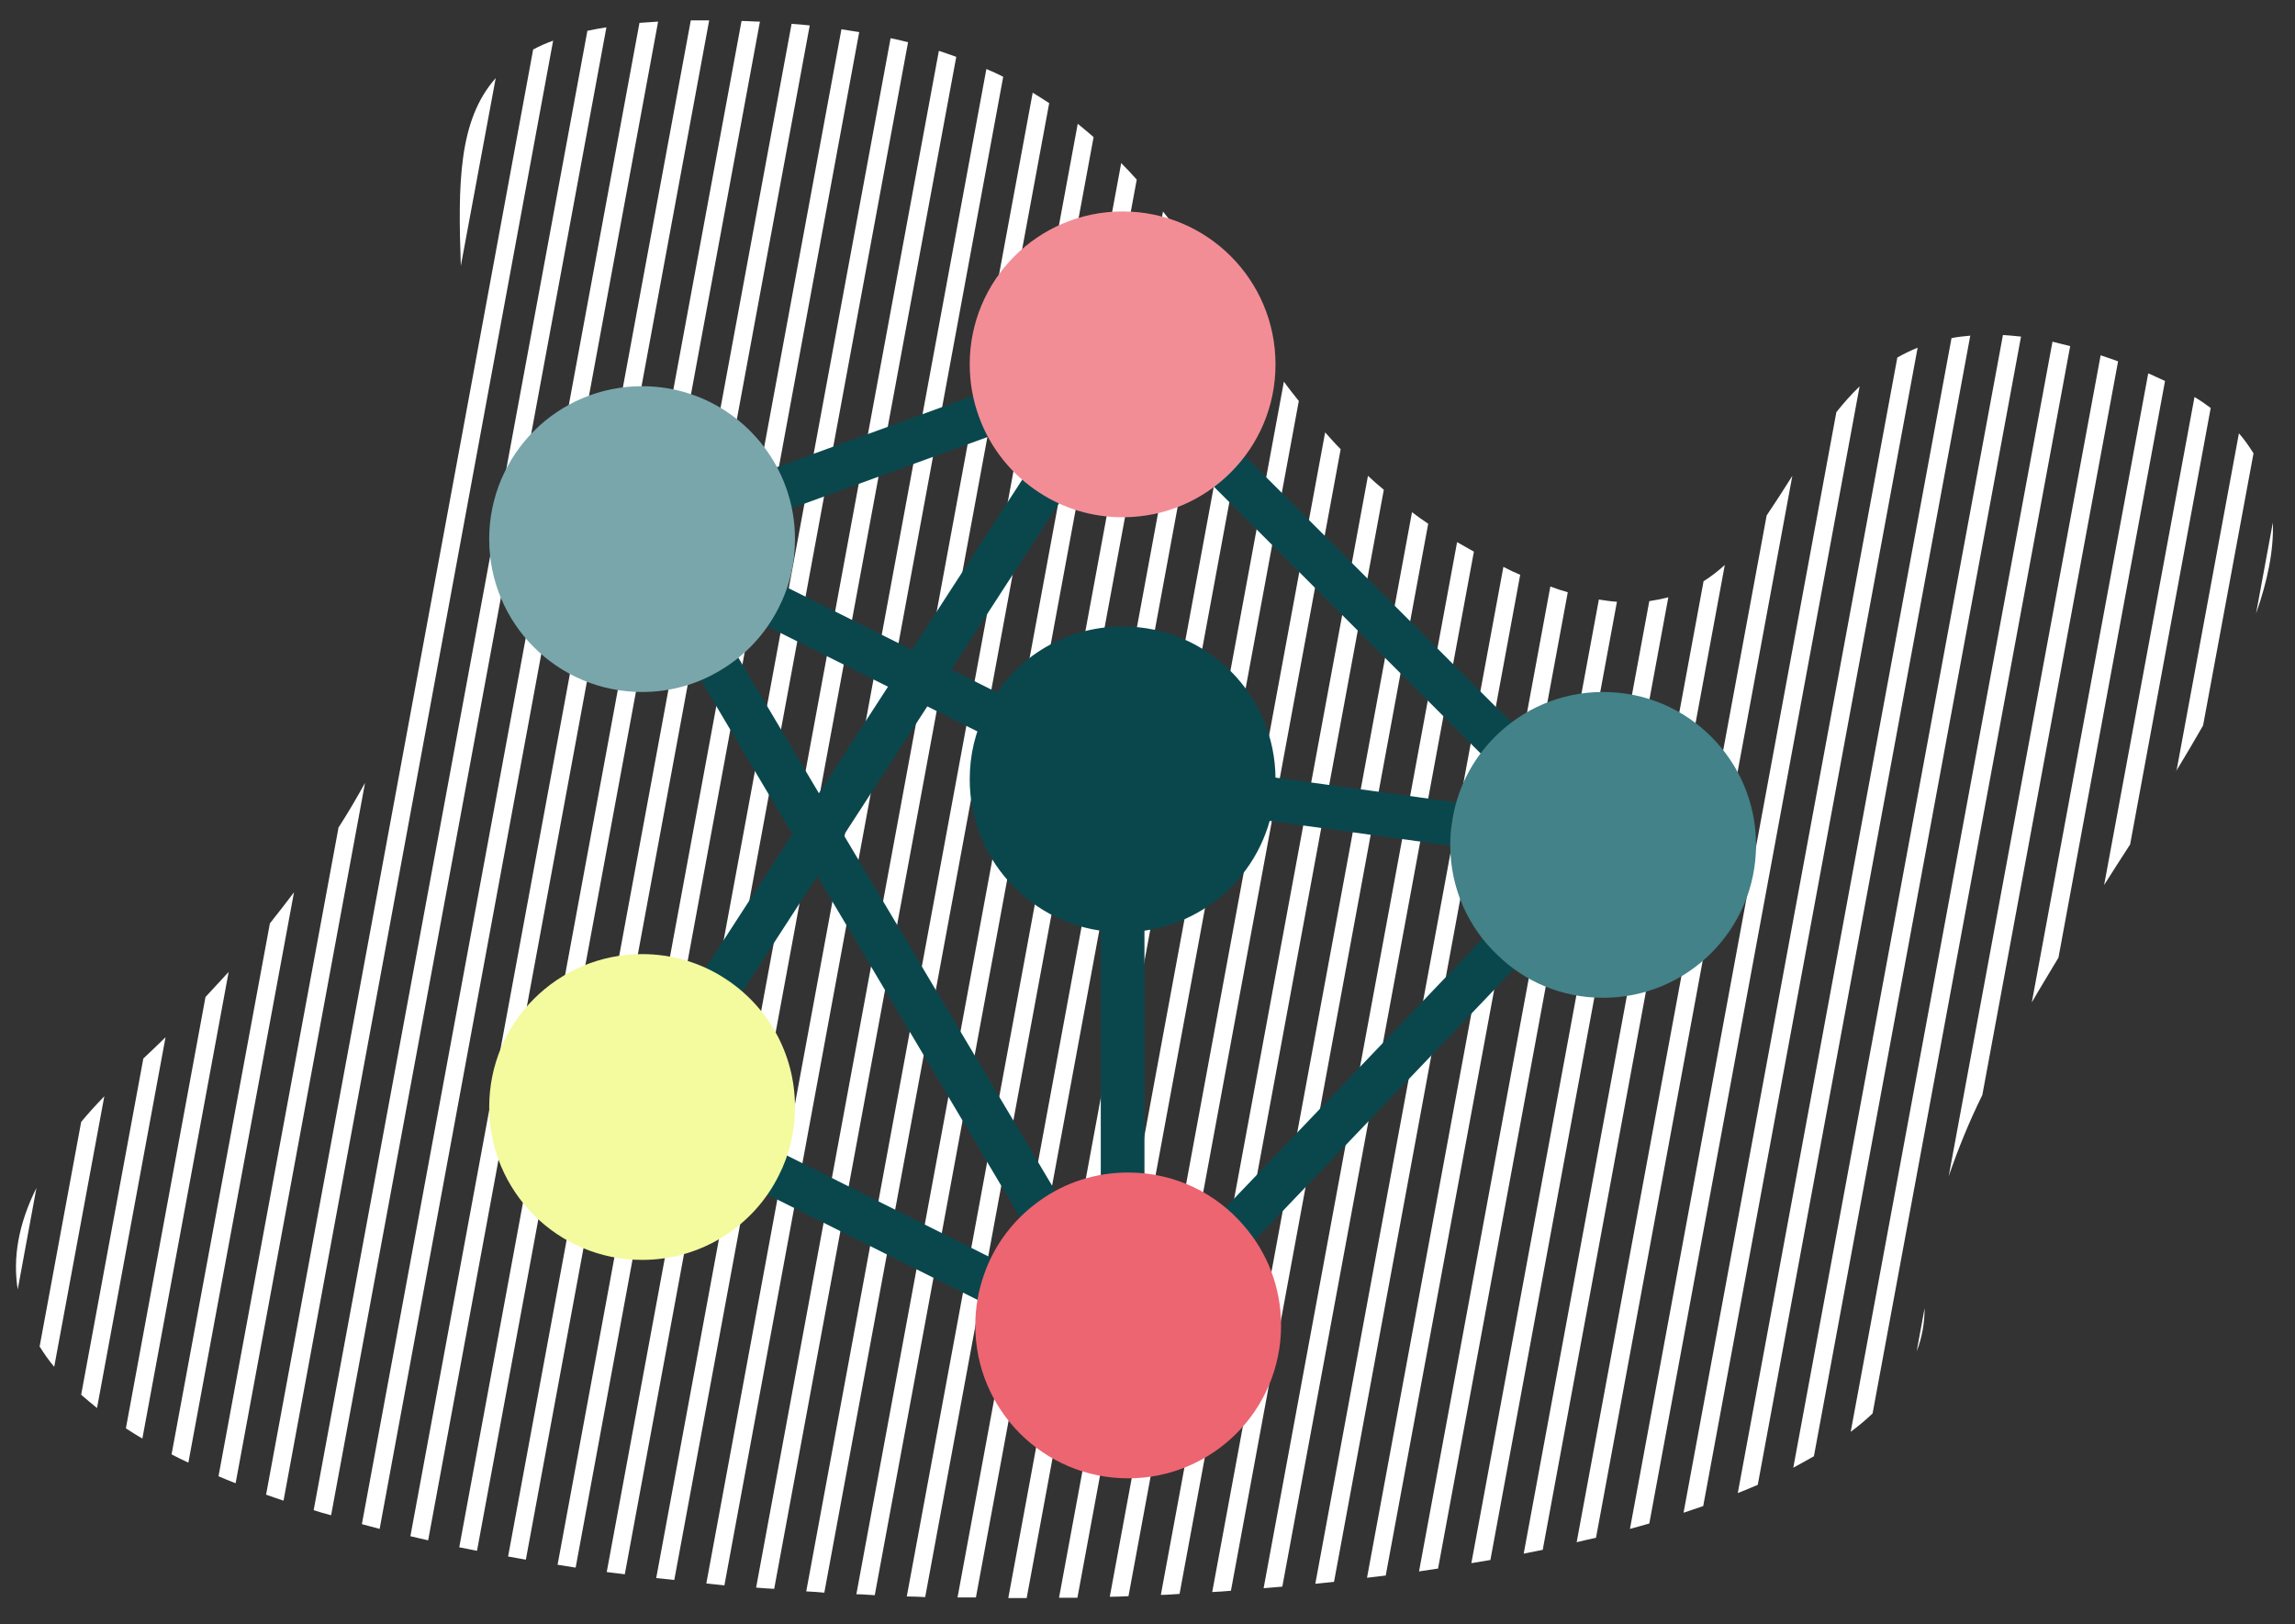 <?xml version="1.0" encoding="UTF-8"?><svg xmlns="http://www.w3.org/2000/svg" viewBox="0 0 260 184"><rect x="0" y="0" width="260" height="184" fill="#333333" stroke="none"/><g id="Icon"><path d="M257.492,59.188l-1.904,10.313c1.294-3.665,2.012-7.115,1.904-10.313ZM246.533,87.359c1.078-1.761,2.084-3.485,3.054-5.174l5.713-30.831c-.503-.791-1.042-1.581-1.653-2.264l-7.079,38.269h-.036ZM248.617,44.958l-10.241,55.301c.97-1.545,1.976-3.09,2.947-4.599h0l9.127-49.444c-.575-.431-1.186-.862-1.869-1.258h.036ZM244.054,42.587c-.216-.108-.467-.18-.683-.287l-13.187,71.255c.97-1.689,2.012-3.378,3.018-5.067h0l12.073-65.326c-.395-.18-.826-.395-1.258-.575l.036 0ZM237.981,40.251l-17.212,92.995c1.078-3.126,2.336-6.216,3.809-9.199l15.379-83.113c-.683-.252-1.33-.467-1.976-.683h0l0.0 0ZM218.038,148.194l-.898,4.887c.611-1.545.898-3.198.898-4.887ZM232.519,38.742l-22.853,123.466c.862-.647,1.689-1.33,2.479-2.084l22.386-120.915c-.683-.18-1.365-.323-2.012-.503h0l-0.0.036ZM226.913,37.951l-23.752,128.317c.791-.431,1.581-.862,2.336-1.294l23.464-126.843c-.719-.072-1.401-.144-2.048-.18h0ZM221.092,38.275l-24.219,130.868c.791-.323,1.545-.611,2.264-.934l24.075-130.185c-.755.072-1.473.144-2.156.287l.036-.036ZM214.948,40.502l-24.219,130.868c.755-.252,1.509-.503,2.228-.755l24.291-131.227c-.791.323-1.545.683-2.3,1.114h0ZM208.049,46.647l-23.392,126.556c.755-.216,1.473-.395,2.192-.611l23.824-128.82c-.934.898-1.797,1.869-2.623,2.911h0v-.036ZM200.143,58.397l-21.524,116.315c.755-.18,1.473-.359,2.192-.503l22.243-120.304c-.97,1.545-1.94,3.054-2.911,4.492l-0-0ZM192.993,65.871l-20.374,110.135c.719-.144,1.473-.287,2.156-.431l20.626-111.572c-.755.683-1.581,1.33-2.443,1.869h.036ZM186.848,68.099l-20.158,108.985c.719-.108,1.437-.252,2.156-.359l20.158-109.057c-.719.18-1.437.323-2.156.431h0v0ZM181.135,67.919l-20.374,110.099c.719-.108,1.437-.216,2.156-.323l20.266-109.524c-.647-.036-1.33-.144-2.048-.252h0l0-0ZM175.637,66.446l-20.769,112.291c.719-.072,1.437-.18,2.12-.252l20.626-111.392c-.647-.18-1.294-.395-1.976-.647h0v0ZM170.391,64.254s-.036,0-.072-.036l-21.308,115.201c.719-.072,1.437-.144,2.12-.216l21.093-114.087c-.611-.252-1.222-.539-1.833-.862h0v-0ZM165.073,61.415l-21.919,118.507c.719-.072,1.437-.108,2.12-.18l21.704-117.249c-.647-.359-1.258-.719-1.904-1.078h0v0ZM159.97,58.002l-22.638,122.352c.719-.036,1.401-.072,2.12-.144l22.35-120.879c-.647-.431-1.258-.862-1.869-1.33h.036ZM154.976,53.905l-23.464,126.772c.719,0,1.401-.072,2.12-.108l23.141-125.083c-.611-.503-1.222-1.042-1.797-1.581h0ZM150.125,48.983l-24.399,131.91c.719,0,1.401-.036,2.12-.072l24.039-129.934c-.611-.611-1.186-1.258-1.725-1.869h0l-.036-.036ZM145.453,43.233l-25.476,137.767h2.084l25.081-135.575c-.575-.719-1.15-1.437-1.689-2.192l0.0 0ZM140.89,36.837l-26.662,144.199h2.084l26.231-141.828c-.539-.791-1.114-1.581-1.653-2.408h0v.036ZM136.362,30.19l-27.884,150.775h2.084l27.453-148.403c-.539-.791-1.078-1.617-1.653-2.408h0l0.0.036ZM131.763,23.937l-29.034,156.919c.683,0,1.365.036,2.084.072l28.639-154.763c-.539-.755-1.114-1.473-1.689-2.192h0v-.036ZM127.02,18.475l-30.004,162.13c.683,0,1.365.072,2.084.108l29.681-160.369c-.575-.647-1.15-1.258-1.761-1.869h-0ZM122.097,14.02l-30.759,166.262c.683.036,1.365.072,2.048.144L123.894,15.529c-.575-.503-1.186-1.006-1.797-1.509v0ZM116.994,10.498l-31.334,169.352c.683.072,1.365.108,2.048.144L118.863,11.684c-.611-.395-1.222-.791-1.869-1.186ZM111.748,7.803l-31.729,171.58c.683.072,1.365.144,2.048.216L113.653,8.702c-.611-.323-1.258-.611-1.94-.898h.036ZM106.358,5.791l-32.016,172.981c.683.072,1.365.144,2.048.216L108.335,6.438c-.647-.216-1.294-.467-1.976-.683v.036ZM100.896,4.318l-32.16,173.772c.683.072,1.365.18,2.048.252L102.873,4.785c-.647-.18-1.33-.323-2.012-.467l.036 0ZM95.327,3.312l-32.16,173.952c.683.108,1.365.216,2.048.323L97.339,3.635c-.647-.108-1.33-.216-2.048-.323h.036ZM89.685,2.665l-32.124,173.664c.683.108,1.33.252,2.012.359L91.734,2.881c-.683-.072-1.365-.144-2.048-.18h0l-0-.036ZM84.008,2.377l-31.98,172.91c.683.144,1.33.252,2.012.395L86.092,2.449c-.683,0-1.365-.072-2.084-.072h0ZM78.259,2.306l-31.765,171.724c.647.144,1.33.323,2.012.467L80.343,2.306h-2.084 0ZM72.438,2.629l-31.441,170.035c.647.18,1.33.359,2.012.539L74.558,2.449c-.719.036-1.437.108-2.12.144l-0.0.036ZM66.545,3.491l-31.01,167.591c.647.216,1.294.395,1.976.575L68.7,3.096c-.755.108-1.473.252-2.156.395ZM60.4,5.611l-7.905,42.832-4.887,26.411-17.463,94.468c.647.216,1.294.467,1.976.683L62.664,4.605c-.791.287-1.545.611-2.264,1.006ZM52.207,30.118l3.953-21.272c-4.24,4.779-4.276,12.002-3.953,21.272h0ZM38.337,93.827l-13.583,73.411c.647.287,1.294.539,1.94.791l14.661-79.34c-.934,1.689-1.94,3.414-3.054,5.138h.036ZM30.576,104.607l-11.139,60.152c.611.323,1.258.647,1.904.934l11.966-64.608c-.862,1.15-1.797,2.336-2.731,3.521ZM23.281,112.943l-9.019,48.869c.611.395,1.222.791,1.869,1.15l9.774-52.857c-.862.934-1.725,1.869-2.623,2.839h0ZM16.238,119.914l-7.043,38.089c.575.503,1.186,1.006,1.797,1.509l7.762-42.006c-.826.791-1.653,1.617-2.551,2.443h0l.036-.036ZM9.195,127.101l-4.707,25.441c.503.791,1.042,1.581,1.653,2.3l5.677-30.651c-.934.97-1.833,1.94-2.623,2.911ZM2.009,146.074l2.12-11.499c-2.048,4.096-2.695,7.941-2.12,11.499Z" fill="#fff"/></g><g id="Ebene_5"><path d="M81.797,55.184l34.657-12.609,1.693,4.652-34.657,12.609-1.693-4.652Z" fill="#0a474d"/><path d="M132.84,50.456l3.499-3.499,39.585,39.585-3.499,3.499-39.585-39.585Z" fill="#0a474d"/><path d="M139.212,92.362l.673-4.902,29.703,4.076-.673,4.902-29.703-4.076Z" fill="#0a474d"/><path d="M79.036,67.014l2.212-4.424,39.573,19.787-2.212,4.424-39.573-19.787Z" fill="#0a474d"/><path d="M80.695,132.2l2.218-4.427,35.434,17.757-2.218,4.427-35.434-17.757Z" fill="#0a474d"/><path d="M124.707,98.188h4.949v42.066h-4.949v-42.066Z" fill="#0a474d"/><path d="M77.032,114.145l41.694-64.304,4.152,2.692-41.694,64.304-4.152-2.692Z" fill="#0a474d"/><path d="M133.699,142.184l39.039-40.847,3.578,3.42-39.039,40.847-3.578-3.42Z" fill="#0a474d"/><path d="M76.94,72.907l4.256-2.529,40.787,68.644-4.256,2.529-40.787-68.644Z" fill="#0a474d"/><path d="M90.064,125.407c0,2.796-.643,5.419-1.831,7.745-2.821,5.691-8.71,9.576-15.49,9.576-9.576,0-17.321-7.745-17.321-17.321s7.745-17.321,17.321-17.321c3.489,0,6.706,1.015,9.403,2.771,4.776,3.093,7.918,8.438,7.918,14.55Z" fill="#f4fa9e"/><path d="M140.95,138.893c2.623,3.019,4.182,6.953,4.182,11.259,0,9.576-7.745,17.321-17.321,17.321s-17.321-7.745-17.321-17.321c0-2.004.346-3.91.965-5.691,1.188-3.489,3.464-6.434,6.434-8.512,2.796-1.98,6.211-3.118,9.923-3.118,5.271,0,9.997,2.351,13.139,6.062v-0Z" fill="#ed6571"/><path d="M181.619,78.392c9.576,0,17.321,7.745,17.321,17.321s-7.745,17.321-17.321,17.321c-4.652,0-8.859-1.806-11.952-4.825-3.316-3.118-5.37-7.572-5.37-12.496,0-.792.049-1.559.173-2.326.495-3.86,2.276-7.3,4.899-9.923,3.143-3.143,7.448-5.073,12.249-5.073Z" fill="#428288"/><path d="M144.329,90.616c-1.114,8.463-8.364,14.995-17.148,14.995-9.576,0-17.321-7.745-17.321-17.321,0-2.796.643-5.419,1.831-7.745,2.821-5.691,8.71-9.576,15.49-9.576,9.576,0,17.321,7.745,17.321,17.321,0,.792-.049,1.559-.173,2.326Z" fill="#0a474d"/><path d="M127.181,23.954c9.576,0,17.321,7.745,17.321,17.321,0,4.8-1.93,9.106-5.073,12.249s-7.448,5.073-12.249,5.073c-3.489,0-6.706-1.015-9.403-2.771-3.143-2.029-5.592-5.048-6.879-8.636-.668-1.831-1.039-3.835-1.039-5.914,0-9.576,7.745-17.321,17.321-17.321Z" fill="#f28d96"/><path d="M89.025,55.157c.668,1.831,1.039,3.835,1.039,5.914,0,2.796-.643,5.419-1.831,7.745-1.485,2.969-3.786,5.444-6.632,7.126-2.573,1.559-5.617,2.45-8.859,2.45-9.576,0-17.321-7.745-17.321-17.321s7.745-17.321,17.321-17.321c7.498,0,13.857,4.751,16.282,11.407v-0Z" fill="#79a6ab"/></g></svg>